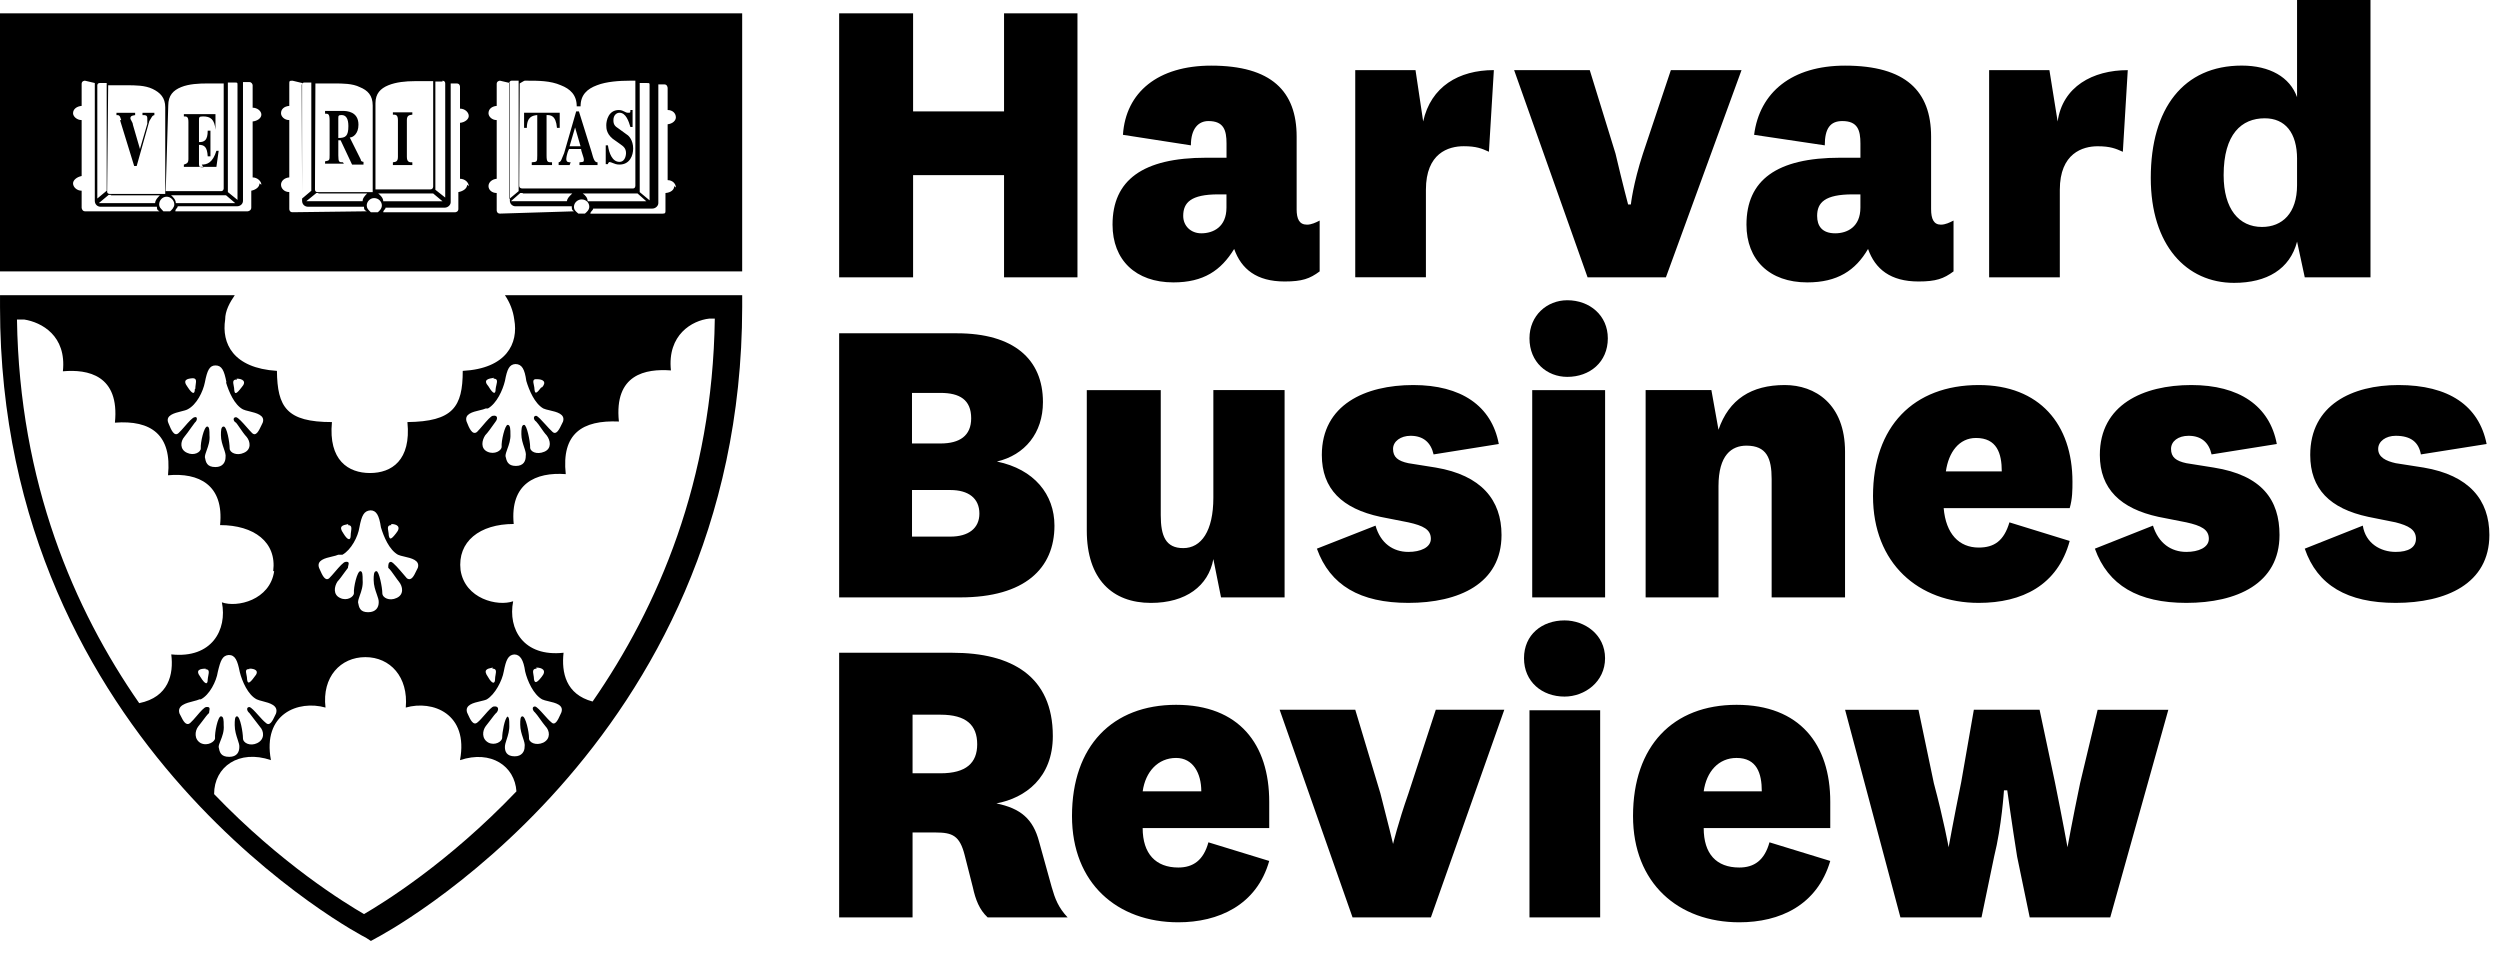 <svg xmlns="http://www.w3.org/2000/svg" width="123" height="47" viewBox="0 0 123 47" fill="none"><g id="2xu_grey copy"><g id="harvard-business-review"><g id="Color"><path id="Shape" fill-rule="evenodd" clip-rule="evenodd" d="M116.628 7.01226e-05H113.016H113.015V4.781C112.664 3.79 111.667 3.227 110.293 3.227C107.435 3.227 105.818 5.323 105.818 8.753C105.818 12.066 107.57 13.917 109.916 13.917C111.533 13.917 112.664 13.24 113.016 11.888L113.394 13.645H116.628V7.01226e-05ZM41.286 0.655V13.646H44.924V8.616H49.399V13.646H53.011V0.655H49.399V5.48H44.924V0.655H41.286ZM113.016 7.827C113.016 6.519 112.423 5.82 111.425 5.82C110.293 5.82 109.403 6.586 109.403 8.617C109.403 10.285 110.158 11.166 111.29 11.166C112.287 11.166 113.015 10.49 113.015 9.112V7.827H113.016ZM103.203 7.196C103.823 7.196 104.092 7.309 104.444 7.468L104.686 3.451C102.961 3.451 101.479 4.262 101.236 5.977L100.831 3.451H97.865V13.645H101.343V9.338C101.343 7.535 102.475 7.196 103.203 7.196ZM95.01 10.285C95.01 10.784 95.145 11.053 95.494 11.053C95.714 11.053 95.935 10.942 96.074 10.871L96.114 10.851V13.353C95.629 13.714 95.251 13.849 94.389 13.849C93.015 13.849 92.259 13.242 91.908 12.248C91.289 13.31 90.4 13.894 88.917 13.894C87.057 13.894 85.926 12.789 85.926 11.053C85.926 8.864 87.408 7.76 90.536 7.76H91.533V7.062C91.533 6.406 91.398 5.956 90.642 5.956C90.05 5.956 89.779 6.317 89.779 7.151L86.302 6.633C86.572 4.536 88.163 3.229 90.777 3.229C93.769 3.229 95.01 4.49 95.01 6.722V10.285ZM91.155 9.563H91.532V10.215C91.532 11.165 90.885 11.479 90.292 11.479C89.645 11.479 89.403 11.118 89.403 10.622C89.403 9.967 89.78 9.563 91.155 9.563ZM74.495 3.451H78.216L79.483 7.557C79.833 9.045 80.103 10.061 80.103 10.061H80.238C80.238 10.061 80.346 9.045 80.833 7.557L82.206 3.451H85.683L81.963 13.645H78.109L74.495 3.451ZM72.016 7.194C72.636 7.194 72.905 7.307 73.255 7.466L73.498 3.449C71.773 3.449 70.398 4.26 70.02 5.975L69.643 3.449H66.678V13.643H70.155V9.336C70.155 7.533 71.261 7.194 72.016 7.194ZM63.794 10.285C63.794 10.784 63.93 11.053 64.306 11.053C64.526 11.053 64.745 10.943 64.885 10.873L64.927 10.851V13.353C64.442 13.714 64.064 13.849 63.202 13.849C61.828 13.849 61.072 13.242 60.721 12.248C60.074 13.31 59.212 13.894 57.73 13.894C55.87 13.894 54.737 12.789 54.737 11.053C54.737 8.864 56.22 7.76 59.347 7.76H60.345V7.062C60.345 6.406 60.209 5.956 59.455 5.956C58.97 5.956 58.592 6.317 58.592 7.151L55.249 6.633C55.385 4.536 56.975 3.229 59.59 3.229C62.555 3.229 63.795 4.49 63.795 6.722V10.285H63.794ZM59.939 9.563H60.342V10.215C60.342 11.165 59.696 11.479 59.103 11.479C58.591 11.479 58.214 11.118 58.214 10.622C58.214 9.967 58.591 9.563 59.939 9.563ZM100.347 34.92L101.101 38.478C101.479 40.337 101.721 41.685 101.721 41.685C101.721 41.685 101.964 40.337 102.341 38.532L103.204 34.921H106.682L103.824 45.136H99.862L99.242 42.145C98.999 40.635 98.757 38.884 98.757 38.884H98.595C98.595 38.884 98.487 40.636 98.111 42.145L97.49 45.136H93.501L90.778 34.921H94.389L95.145 38.532C95.629 40.337 95.872 41.685 95.872 41.685C95.872 41.685 96.115 40.337 96.492 38.478L97.113 34.92H100.347ZM90.049 42.359L87.058 41.442C86.814 42.331 86.302 42.682 85.574 42.682C84.442 42.682 83.822 42.008 83.822 40.741H90.049V39.448C90.049 36.618 88.54 34.677 85.439 34.677C82.313 34.677 80.345 36.697 80.345 40.149C80.345 43.465 82.583 45.377 85.574 45.377C87.57 45.377 89.403 44.541 90.049 42.359ZM86.68 38.934C86.68 38.045 86.436 37.291 85.439 37.291C84.55 37.291 83.957 37.965 83.822 38.934H86.68ZM78.969 32.385C78.969 31.224 77.972 30.524 76.975 30.524C75.87 30.524 74.981 31.224 74.981 32.385C74.981 33.544 75.87 34.272 76.975 34.272C77.972 34.272 78.969 33.544 78.969 32.385ZM78.728 45.136H75.25V34.946H78.728V45.136ZM66.679 34.92H62.958L66.545 45.135H70.4L74.011 34.92H70.641L69.293 39.044C68.783 40.499 68.539 41.523 68.539 41.523C68.539 41.523 68.296 40.498 67.918 39.044L66.679 34.92ZM59.454 41.442L62.446 42.359C61.827 44.541 59.939 45.377 57.971 45.377C54.978 45.377 52.742 43.465 52.742 40.149C52.742 36.697 54.737 34.677 57.864 34.677C60.964 34.677 62.446 36.618 62.446 39.448V40.741H56.219C56.219 42.008 56.867 42.682 57.972 42.682C58.699 42.682 59.212 42.331 59.454 41.442ZM57.864 37.291C58.699 37.291 59.104 38.045 59.104 38.934H56.22C56.355 37.965 56.975 37.291 57.864 37.291ZM48.591 45.135C48.187 44.758 47.998 44.272 47.863 43.652L47.459 42.062C47.216 41.118 46.866 40.958 46.03 40.958H44.898V45.135H41.286V32.116H46.866C49.777 32.116 51.799 33.275 51.799 36.213C51.799 38.262 50.451 39.26 49.023 39.528C50.209 39.772 50.829 40.284 51.125 41.416L51.746 43.653C51.908 44.219 52.07 44.65 52.527 45.136H48.591V45.135ZM46.273 38.046H44.898V35.163H46.273C47.539 35.163 48.078 35.674 48.078 36.619C48.078 37.534 47.539 38.046 46.273 38.046ZM51.879 25.861C51.879 27.964 50.423 29.392 47.243 29.392H41.286V16.398H47.082C49.858 16.398 51.313 17.66 51.313 19.781C51.313 21.306 50.423 22.384 49.049 22.708C50.882 23.084 51.879 24.325 51.879 25.861ZM46.272 21.819H44.87V19.331H46.272C47.216 19.331 47.782 19.668 47.782 20.579C47.782 21.441 47.216 21.819 46.272 21.819ZM44.871 26.401H46.758C47.647 26.401 48.186 25.995 48.186 25.269C48.186 24.513 47.647 24.109 46.758 24.109H44.871V26.401ZM117.868 27.154C117.113 27.154 116.385 26.725 116.25 25.861L113.394 26.994C114.013 28.799 115.495 29.662 117.868 29.662C120.348 29.662 122.477 28.719 122.477 26.32C122.477 24.595 121.48 23.382 119.243 23.004L117.869 22.789C117.382 22.681 117.006 22.492 117.006 22.088C117.006 21.711 117.383 21.441 117.869 21.441C118.624 21.441 119.001 21.764 119.108 22.357L122.342 21.845C121.966 19.961 120.483 18.944 118.003 18.944C115.737 18.944 113.663 19.915 113.663 22.384C113.663 24.055 114.633 25.025 116.52 25.429L117.868 25.7C118.488 25.861 118.865 26.05 118.865 26.508C118.865 26.939 118.488 27.154 117.868 27.154ZM105.926 25.861C106.196 26.725 106.816 27.154 107.57 27.154C108.163 27.154 108.675 26.939 108.675 26.508C108.675 26.05 108.298 25.861 107.57 25.7L106.196 25.429C104.336 25.025 103.312 24.055 103.312 22.384C103.312 19.915 105.442 18.944 107.813 18.944C110.159 18.944 111.668 19.961 112.019 21.845L108.81 22.357C108.675 21.764 108.298 21.441 107.678 21.441C107.165 21.441 106.815 21.711 106.815 22.088C106.815 22.492 107.058 22.681 107.569 22.789L108.917 23.004C111.289 23.382 112.152 24.595 112.152 26.32C112.152 28.719 110.049 29.662 107.569 29.662C105.197 29.662 103.715 28.799 103.068 26.994L105.926 25.861ZM101.829 26.615L98.864 25.7C98.594 26.615 98.11 26.939 97.355 26.94C96.383 26.94 95.737 26.265 95.629 25H101.829C101.965 24.541 101.965 24.083 101.965 23.705C101.965 20.874 100.346 18.944 97.355 18.944C94.146 18.944 92.152 20.982 92.152 24.405C92.152 27.72 94.389 29.662 97.355 29.662C99.485 29.662 101.236 28.799 101.829 26.615ZM98.487 23.192C98.487 22.302 98.244 21.548 97.219 21.548C96.384 21.548 95.872 22.249 95.737 23.192H98.487ZM87.811 18.944C86.168 18.944 85.063 19.645 84.55 21.144L84.2 19.192H80.965V29.392H84.55V23.92C84.55 22.384 85.197 21.926 85.925 21.926C86.921 21.926 87.165 22.546 87.165 23.57V29.393H90.776V22.223C90.776 19.869 89.294 18.944 87.811 18.944ZM77.111 14.772C78.215 14.772 79.105 15.52 79.105 16.646C79.105 17.82 78.215 18.542 77.111 18.542C76.113 18.542 75.25 17.82 75.25 16.646C75.25 15.519 76.113 14.772 77.111 14.772ZM75.385 29.393H78.971V19.193H75.385V29.393ZM67.676 25.861C67.918 26.725 68.539 27.154 69.292 27.154C69.886 27.154 70.398 26.939 70.398 26.508C70.398 26.05 70.02 25.861 69.292 25.7L67.918 25.429C66.031 25.025 65.034 24.055 65.034 22.384C65.034 19.915 67.164 18.944 69.535 18.944C71.881 18.944 73.389 19.961 73.741 21.845L70.533 22.357C70.398 21.764 70.02 21.441 69.4 21.441C68.916 21.441 68.538 21.711 68.538 22.088C68.538 22.492 68.781 22.681 69.291 22.789L70.64 23.004C72.877 23.382 73.875 24.595 73.875 26.32C73.875 28.719 71.772 29.662 69.291 29.662C66.919 29.662 65.438 28.799 64.791 26.994L67.676 25.861ZM56.624 29.663C58.349 29.663 59.455 28.828 59.697 27.507L60.075 29.393H63.202V19.192H59.697V24.486C59.697 26.131 59.104 26.967 58.215 26.967C57.352 26.967 57.109 26.373 57.109 25.349V19.193H53.47V26.105C53.47 28.504 54.737 29.663 56.624 29.663Z" fill="black"></path><path id="Shape_2" fill-rule="evenodd" clip-rule="evenodd" d="M0 0.655V13.352H36.515V0.655H0ZM24.843 14.524C25.086 14.885 25.247 15.292 25.301 15.72C25.517 16.893 24.924 18.132 22.767 18.247C22.767 20.028 22.282 20.739 20.045 20.766C20.234 22.653 19.264 23.273 18.204 23.273C17.142 23.273 16.151 22.653 16.331 20.766C14.099 20.766 13.646 20.028 13.625 18.247C11.461 18.111 10.897 16.893 11.078 15.72C11.078 15.291 11.302 14.885 11.55 14.524H0.001V15.111C0.001 36.779 17.957 46.133 18 46.133L18.248 46.295L18.541 46.133C18.541 46.133 36.489 36.779 36.516 15.111V14.524H24.843ZM9.879 34.408C10.308 34.192 10.648 33.519 10.715 33.06C10.85 32.494 10.939 32.252 11.256 32.225C11.571 32.225 11.685 32.494 11.796 33.06C11.909 33.519 12.203 34.192 12.631 34.408C12.699 34.442 12.803 34.469 12.919 34.499C13.265 34.588 13.713 34.704 13.578 35.109C13.561 35.141 13.544 35.178 13.525 35.218L13.525 35.218C13.418 35.446 13.274 35.752 13.081 35.567C12.974 35.485 12.837 35.333 12.704 35.184C12.529 34.989 12.36 34.801 12.27 34.786C12.111 34.786 12.135 34.974 12.27 35.081C12.324 35.145 12.407 35.257 12.497 35.378L12.498 35.378L12.498 35.378L12.498 35.379C12.598 35.512 12.706 35.656 12.788 35.756C12.992 35.971 13.039 36.375 12.652 36.563C12.316 36.725 11.954 36.563 11.954 36.322C11.954 36.052 11.819 35.243 11.661 35.243C11.548 35.243 11.548 35.458 11.548 35.675C11.548 35.95 11.628 36.191 11.693 36.387C11.743 36.536 11.784 36.66 11.775 36.753C11.775 36.996 11.661 37.237 11.278 37.237C10.85 37.237 10.803 36.995 10.758 36.753C10.758 36.672 10.799 36.568 10.849 36.445C10.931 36.238 11.035 35.977 11.006 35.675C11.006 35.459 11.006 35.243 10.871 35.243C10.715 35.243 10.556 36.052 10.58 36.322C10.58 36.484 10.219 36.725 9.879 36.563C9.542 36.375 9.586 35.971 9.744 35.756C9.803 35.686 9.876 35.587 9.952 35.486C10.081 35.313 10.215 35.133 10.286 35.081C10.286 35.048 10.293 35.012 10.299 34.977C10.32 34.867 10.339 34.764 10.151 34.786C10.053 34.786 9.862 35.009 9.677 35.226C9.561 35.361 9.447 35.494 9.361 35.567C9.153 35.748 9.007 35.455 8.895 35.228L8.895 35.228C8.873 35.185 8.853 35.144 8.833 35.109C8.696 34.706 9.159 34.589 9.515 34.5C9.635 34.469 9.743 34.442 9.812 34.408H9.879ZM10.248 33.247C10.283 33.064 10.309 32.926 10.106 32.926L10.127 32.898C9.858 32.898 9.586 32.952 9.858 33.303C10.106 33.707 10.219 33.681 10.219 33.438C10.224 33.372 10.236 33.307 10.248 33.247ZM12.271 32.895C12.54 32.895 12.788 33.003 12.519 33.3C12.25 33.678 12.182 33.623 12.158 33.435C12.158 33.354 12.141 33.272 12.126 33.198C12.092 33.029 12.067 32.904 12.271 32.923V32.895ZM24.971 35.254C24.825 35.349 24.707 36.044 24.707 36.294C24.707 36.484 24.357 36.699 24.032 36.538C23.683 36.35 23.736 35.944 23.897 35.729C23.962 35.653 24.045 35.543 24.127 35.432C24.25 35.268 24.372 35.104 24.437 35.056C24.545 34.92 24.545 34.731 24.302 34.758C24.207 34.758 24.029 34.963 23.848 35.17L23.848 35.17C23.721 35.316 23.593 35.463 23.493 35.541C23.285 35.725 23.137 35.398 23.031 35.165C23.013 35.125 22.996 35.088 22.981 35.056C22.862 34.68 23.296 34.58 23.641 34.5C23.766 34.471 23.88 34.445 23.951 34.409C24.356 34.166 24.706 33.493 24.786 33.034C24.894 32.469 25.002 32.226 25.298 32.199C25.595 32.199 25.757 32.469 25.837 33.034C25.945 33.493 26.242 34.167 26.673 34.409C26.745 34.445 26.858 34.472 26.982 34.501C27.326 34.581 27.756 34.68 27.617 35.056C27.6 35.09 27.582 35.129 27.563 35.172C27.458 35.405 27.314 35.724 27.131 35.541C27.028 35.461 26.895 35.312 26.765 35.166C26.588 34.968 26.416 34.775 26.323 34.758C26.161 34.758 26.188 34.947 26.323 35.056C26.379 35.111 26.471 35.239 26.569 35.375C26.66 35.503 26.757 35.638 26.835 35.729C27.051 35.944 27.106 36.35 26.728 36.538C26.377 36.699 26 36.538 26.027 36.294C26.027 36.025 25.865 35.244 25.703 35.244C25.595 35.244 25.595 35.432 25.595 35.649C25.595 35.898 25.666 36.112 25.728 36.297C25.787 36.473 25.837 36.623 25.81 36.754C25.81 36.968 25.675 37.211 25.326 37.211C24.921 37.211 24.841 36.968 24.841 36.754C24.841 36.644 24.881 36.52 24.927 36.38C24.994 36.176 25.073 35.936 25.057 35.649C25.057 35.464 25.057 35.297 24.971 35.254ZM24.222 32.897C24.436 32.897 24.411 33.038 24.381 33.208C24.369 33.273 24.357 33.342 24.357 33.409C24.357 33.653 24.222 33.679 24.007 33.302C23.755 32.948 23.976 32.901 24.204 32.853L24.25 32.844L24.222 32.897ZM26.649 33.302C26.918 32.979 26.676 32.844 26.379 32.844L26.406 32.897C26.192 32.897 26.217 33.038 26.247 33.208C26.259 33.273 26.271 33.342 26.271 33.409C26.299 33.597 26.379 33.653 26.649 33.302ZM26.648 19.038C26.378 19.398 26.325 19.374 26.299 19.173C26.299 19.098 26.281 19.02 26.266 18.947C26.229 18.777 26.199 18.639 26.407 18.655C26.73 18.655 26.918 18.79 26.649 19.083L26.648 19.038ZM24.422 18.946C24.464 18.765 24.496 18.629 24.277 18.629L24.304 18.587C24.034 18.629 23.738 18.675 24.034 19.012C24.277 19.419 24.384 19.397 24.384 19.149C24.391 19.078 24.407 19.009 24.422 18.946ZM24.007 20.096C24.439 19.848 24.735 19.193 24.843 18.743C24.951 18.159 25.059 17.932 25.355 17.911C25.678 17.911 25.814 18.159 25.895 18.743C26.03 19.193 26.3 19.849 26.73 20.096C26.802 20.132 26.917 20.159 27.043 20.188L27.043 20.188C27.388 20.268 27.819 20.367 27.701 20.741C27.683 20.774 27.666 20.811 27.648 20.849L27.648 20.849C27.524 21.11 27.377 21.418 27.189 21.253C27.08 21.156 26.951 21.013 26.826 20.874C26.638 20.667 26.46 20.471 26.379 20.457C26.218 20.457 26.245 20.66 26.379 20.741C26.444 20.805 26.527 20.925 26.613 21.05L26.613 21.05C26.708 21.186 26.808 21.33 26.892 21.415C27.08 21.657 27.162 22.062 26.784 22.224C26.407 22.386 26.056 22.224 26.083 21.981C26.083 21.712 25.921 20.902 25.787 20.902C25.652 20.902 25.651 21.145 25.651 21.361C25.651 21.597 25.723 21.812 25.785 21.998C25.843 22.172 25.893 22.321 25.867 22.439C25.867 22.681 25.76 22.924 25.382 22.924C24.977 22.924 24.924 22.681 24.87 22.439C24.87 22.341 24.914 22.221 24.964 22.083C25.039 21.879 25.129 21.634 25.113 21.361C25.113 21.145 25.113 20.902 24.978 20.902C24.843 20.902 24.654 21.712 24.681 21.981C24.681 22.17 24.331 22.386 23.98 22.224C23.629 22.062 23.711 21.658 23.873 21.415C23.997 21.29 24.185 21.022 24.302 20.856C24.338 20.806 24.366 20.765 24.385 20.741C24.493 20.605 24.493 20.412 24.25 20.457C24.16 20.457 23.953 20.7 23.753 20.934C23.651 21.053 23.55 21.171 23.468 21.253C23.233 21.436 23.073 21.035 22.966 20.764L22.956 20.741C22.837 20.366 23.257 20.267 23.595 20.187L23.595 20.187C23.717 20.158 23.828 20.132 23.9 20.096H24.007ZM27.835 23.327C26.352 23.219 25.085 23.786 25.274 25.78C23.603 25.78 22.498 26.643 22.659 28.046C22.875 29.473 24.493 29.85 25.247 29.582C24.978 30.955 25.76 32.33 27.727 32.115C27.619 33.085 27.835 34.163 29.156 34.515C32.364 29.878 35.059 23.678 35.168 15.675H34.897C34.062 15.766 32.822 16.465 33.01 18.225C31.771 18.133 30.208 18.405 30.45 20.739C28.644 20.659 27.619 21.333 27.835 23.327ZM19.238 25.781C19.531 25.781 19.758 25.916 19.486 26.239C19.217 26.589 19.171 26.535 19.128 26.347C19.128 26.28 19.116 26.211 19.105 26.146C19.075 25.976 19.05 25.835 19.263 25.835L19.238 25.781ZM17.272 26.156C17.297 25.982 17.318 25.836 17.119 25.836L17.141 25.783L17.094 25.793C16.861 25.841 16.641 25.887 16.893 26.241C17.119 26.617 17.254 26.59 17.254 26.349C17.254 26.285 17.263 26.219 17.272 26.156ZM16.85 27.292C17.279 27.05 17.616 26.403 17.683 25.945C17.796 25.351 17.909 25.136 18.224 25.109C18.518 25.109 18.653 25.352 18.742 25.945C18.879 26.403 19.149 27.05 19.578 27.292C19.65 27.328 19.765 27.354 19.892 27.384L19.892 27.384L19.892 27.384C20.239 27.463 20.675 27.564 20.556 27.939C20.531 27.985 20.506 28.038 20.479 28.093C20.366 28.332 20.236 28.604 20.018 28.451C19.974 28.401 19.921 28.338 19.863 28.27L19.863 28.27C19.64 28.008 19.348 27.664 19.239 27.643C19.098 27.643 19.101 27.818 19.103 27.912C19.104 27.922 19.104 27.931 19.104 27.939C19.188 28.006 19.314 28.186 19.432 28.353L19.432 28.353L19.432 28.353L19.432 28.353C19.504 28.455 19.572 28.552 19.624 28.614C19.826 28.857 19.883 29.26 19.511 29.421C19.171 29.584 18.81 29.421 18.81 29.18C18.81 28.909 18.654 28.101 18.52 28.101C18.385 28.101 18.384 28.317 18.384 28.532C18.384 28.804 18.469 29.041 18.539 29.24C18.595 29.398 18.642 29.53 18.633 29.637C18.633 29.881 18.495 30.121 18.112 30.121C17.708 30.121 17.663 29.883 17.617 29.642L17.616 29.637C17.616 29.543 17.656 29.429 17.703 29.296C17.778 29.086 17.869 28.83 17.842 28.532C17.842 28.318 17.842 28.101 17.729 28.101C17.57 28.101 17.389 28.909 17.413 29.18C17.413 29.368 17.073 29.584 16.737 29.421C16.376 29.26 16.444 28.857 16.602 28.614C16.701 28.511 16.845 28.311 16.96 28.151C17.027 28.059 17.085 27.979 17.119 27.939C17.119 27.902 17.128 27.862 17.138 27.823L17.138 27.823C17.164 27.718 17.187 27.623 17.006 27.643C16.903 27.643 16.689 27.891 16.485 28.129C16.381 28.25 16.279 28.369 16.195 28.451C15.996 28.616 15.851 28.286 15.742 28.038C15.727 28.003 15.712 27.969 15.698 27.939C15.566 27.562 15.994 27.462 16.337 27.382C16.46 27.353 16.573 27.327 16.644 27.292H16.85ZM17.977 32.331C16.758 32.331 15.834 33.302 16.015 34.812C14.683 34.434 12.901 35.108 13.33 37.398C11.753 36.859 10.534 37.723 10.534 39.07C13.849 42.522 16.984 44.434 17.909 44.973C18.834 44.434 22.04 42.466 25.409 38.935C25.328 37.696 24.168 36.887 22.632 37.399C23.064 35.108 21.285 34.434 19.964 34.812C20.099 33.302 19.195 32.331 17.977 32.331ZM13.489 28.099C13.287 29.528 11.661 29.905 10.917 29.635C11.187 30.983 10.421 32.412 8.426 32.196C8.55 33.168 8.303 34.299 6.849 34.595C3.644 29.985 0.959 23.759 0.835 15.721H1.194C2.04 15.856 3.282 16.511 3.094 18.268C4.313 18.158 5.892 18.449 5.654 20.795C7.43 20.66 8.466 21.387 8.266 23.383C9.765 23.247 11.029 23.841 10.828 25.835C12.496 25.835 13.623 26.671 13.442 28.099H13.489ZM9.227 19.037C9.474 19.42 9.585 19.398 9.585 19.15L9.61 19.126C9.61 19.053 9.62 18.982 9.629 18.916C9.654 18.741 9.672 18.609 9.475 18.609C9.227 18.63 8.955 18.677 9.227 19.037ZM11.639 18.629C11.932 18.629 12.156 18.764 11.887 19.057C11.615 19.418 11.548 19.397 11.526 19.192C11.526 19.122 11.512 19.049 11.498 18.979C11.464 18.805 11.435 18.66 11.662 18.675L11.639 18.629ZM11.954 20.142C11.526 19.916 11.256 19.264 11.119 18.811H11.142C11.029 18.227 10.916 17.979 10.601 17.979C10.307 17.979 10.194 18.227 10.08 18.811C9.991 19.264 9.676 19.916 9.226 20.142C9.158 20.179 9.046 20.207 8.92 20.238L8.92 20.238L8.92 20.238L8.92 20.238L8.92 20.238L8.92 20.238L8.92 20.238C8.578 20.323 8.14 20.432 8.277 20.795C8.286 20.817 8.295 20.84 8.305 20.863L8.305 20.863L8.305 20.864C8.416 21.134 8.568 21.505 8.786 21.307C8.87 21.23 8.976 21.109 9.084 20.985L9.084 20.985C9.279 20.76 9.483 20.526 9.584 20.526C9.721 20.48 9.721 20.688 9.584 20.796C9.547 20.841 9.479 20.936 9.401 21.046C9.291 21.202 9.16 21.386 9.066 21.497C8.878 21.713 8.833 22.116 9.202 22.278C9.541 22.439 9.878 22.252 9.878 22.063C9.857 21.766 10.038 20.985 10.194 20.985C10.307 20.985 10.307 21.2 10.307 21.416C10.335 21.694 10.245 21.943 10.17 22.15C10.122 22.283 10.08 22.399 10.08 22.494C10.126 22.737 10.172 22.979 10.601 22.979C10.962 22.979 11.097 22.737 11.097 22.494C11.118 22.379 11.068 22.233 11.01 22.063C10.945 21.875 10.87 21.656 10.87 21.416C10.87 21.2 10.87 20.985 11.005 20.985C11.164 20.985 11.299 21.766 11.299 22.063C11.299 22.278 11.66 22.439 12 22.278C12.383 22.116 12.315 21.713 12.135 21.497C12.024 21.381 11.896 21.194 11.787 21.036C11.719 20.936 11.658 20.848 11.614 20.796C11.479 20.741 11.434 20.526 11.614 20.526C11.721 20.544 11.937 20.789 12.136 21.015C12.235 21.128 12.33 21.235 12.404 21.307C12.597 21.49 12.739 21.188 12.861 20.928C12.883 20.881 12.904 20.836 12.925 20.795C13.057 20.43 12.615 20.322 12.265 20.236C12.139 20.206 12.025 20.178 11.954 20.142ZM31.824 4.085H31.474V4.153V9.452L31.959 9.856V4.196C31.959 4.144 31.959 4.117 31.945 4.102C31.93 4.085 31.896 4.085 31.824 4.085ZM31.797 9.901H28.913C28.913 9.745 28.805 9.608 28.671 9.518H31.367L31.797 9.901ZM25.814 3.97C25.787 3.97 25.571 4.105 25.571 4.105L25.545 9.135C25.545 9.271 25.679 9.271 25.679 9.271H31.152C31.26 9.271 31.26 9.135 31.26 9.135V3.97H30.989C30.477 3.97 29.83 4.013 29.372 4.194C28.887 4.373 28.564 4.668 28.564 5.231H28.375C28.375 4.668 28.052 4.373 27.593 4.194C27.08 3.97 26.488 3.97 25.949 3.97H25.814ZM25.705 9.517H28.157L28.118 9.556C28.002 9.671 27.912 9.759 27.888 9.9H25.138L25.596 9.497H25.732L25.705 9.517ZM25.166 3.97C25.089 3.97 25.067 4.039 25.061 4.078L24.599 3.97C24.574 3.97 24.438 3.991 24.438 4.126V5.21C24.196 5.231 24.034 5.366 24.034 5.571C24.034 5.727 24.196 5.908 24.438 5.908V8.795C24.196 8.82 24.034 8.976 24.034 9.156C24.034 9.337 24.196 9.496 24.438 9.496V10.353C24.438 10.396 24.464 10.509 24.599 10.509L28.239 10.397C28.131 10.33 28.131 10.284 28.131 10.149H25.354C25.22 10.149 25.085 10.035 25.085 9.879V9.765L25.517 9.404V3.97H25.166ZM25.085 9.765L25.059 9.787V4.105C25.059 4.105 25.059 4.094 25.061 4.078L25.085 4.084V9.765ZM21.77 3.97C21.77 3.97 21.905 3.97 21.905 4.105V9.72L21.42 9.336V4.012H21.77V3.97ZM18.856 9.901H21.77L21.311 9.518H18.608C18.721 9.608 18.856 9.745 18.856 9.901ZM18.473 5.076C18.473 4.602 18.721 4.354 19.103 4.196C19.487 4.039 19.963 3.993 20.395 3.993H21.312V9.179C21.312 9.179 21.312 9.317 21.176 9.317H18.473V5.076ZM16.443 4.106H15.518L15.497 9.317C15.497 9.452 15.607 9.452 15.607 9.452H18.337V5.191C18.337 4.692 18.089 4.443 17.704 4.287C17.346 4.106 16.849 4.106 16.443 4.106ZM15.653 9.517H18.065L18.059 9.523L18.059 9.523C17.95 9.635 17.841 9.747 17.841 9.9H15.069L15.565 9.497H15.675L15.653 9.517ZM14.863 4.12C14.842 4.157 14.842 4.196 14.842 4.196L14.863 9.495V9.879C14.863 10.059 14.998 10.172 15.157 10.172H17.909C17.909 10.283 17.909 10.329 18.045 10.396L14.392 10.442C14.255 10.442 14.233 10.328 14.233 10.283V9.449C13.985 9.449 13.826 9.27 13.826 9.088C13.826 8.908 13.985 8.751 14.233 8.727V5.908C13.985 5.908 13.826 5.727 13.826 5.571C13.826 5.366 13.985 5.231 14.233 5.21V4.126C14.233 3.991 14.233 3.97 14.392 3.97L14.863 4.084V4.12ZM14.863 4.12C14.881 4.089 14.915 4.061 14.977 4.061H15.317V9.385L14.864 9.768L14.863 9.495V4.12ZM11.211 4.061H11.548C11.617 4.061 11.651 4.061 11.668 4.078C11.685 4.095 11.685 4.129 11.685 4.196V9.835L11.211 9.451V4.127V4.061ZM8.65 9.993H11.572L11.12 9.607H8.416C8.526 9.699 8.65 9.834 8.65 9.993ZM8.278 5.191C8.278 4.692 8.527 4.443 8.909 4.287C9.295 4.128 9.79 4.106 10.195 4.106H11.006V9.271C11.006 9.271 11.006 9.405 10.871 9.405H8.153L8.278 5.191ZM6.24 4.195H5.322L5.272 9.43C5.272 9.541 5.397 9.541 5.397 9.541H8.13V5.279C8.13 4.804 7.882 4.556 7.508 4.375C7.134 4.195 6.649 4.195 6.24 4.195ZM5.445 9.609H7.868L7.867 9.61C7.732 9.747 7.644 9.836 7.631 9.995H4.86L5.345 9.589H5.482L5.445 9.609ZM4.912 4.085C4.788 4.085 4.788 4.196 4.788 4.196V9.767L5.249 9.384V4.085H4.912ZM4.179 10.396C4.055 10.396 4.017 10.261 4.017 10.216V9.383C3.78 9.383 3.594 9.203 3.594 9.021C3.594 8.862 3.779 8.707 4.017 8.66V5.908C3.78 5.908 3.594 5.727 3.594 5.571C3.594 5.366 3.779 5.231 4.017 5.21V4.126C4.017 3.991 4.141 3.97 4.179 3.97L4.664 4.084V9.879C4.664 10.059 4.799 10.172 4.947 10.172H7.721C7.721 10.283 7.721 10.329 7.845 10.396H4.179ZM8.04 10.398H8.367C8.453 10.33 8.577 10.195 8.576 10.061C8.576 9.856 8.4 9.678 8.201 9.678C7.991 9.678 7.83 9.856 7.83 10.061C7.83 10.176 7.892 10.241 7.987 10.341C8.004 10.358 8.022 10.377 8.04 10.398ZM12.767 9.022C12.767 9.203 12.586 9.337 12.363 9.383V10.216C12.363 10.354 12.225 10.397 12.182 10.397H8.627C8.627 10.323 8.662 10.283 8.693 10.247C8.719 10.217 8.743 10.19 8.743 10.149H11.662C11.821 10.149 11.955 10.035 11.955 9.879V4.194V4.038H12.271C12.384 4.038 12.43 4.151 12.43 4.194V5.299C12.653 5.299 12.859 5.458 12.859 5.639C12.859 5.819 12.653 5.954 12.43 5.976V8.729C12.653 8.729 12.859 8.909 12.859 9.09L12.767 9.022ZM18.585 10.443H18.246C18.233 10.43 18.22 10.418 18.207 10.405L18.207 10.405L18.207 10.405C18.113 10.313 18.044 10.245 18.044 10.107C18.044 9.926 18.203 9.746 18.405 9.746C18.632 9.746 18.788 9.926 18.788 10.107C18.788 10.263 18.653 10.398 18.585 10.443ZM22.551 9.452C22.794 9.405 22.983 9.271 22.983 9.091L23.063 9.157C23.063 8.977 22.875 8.796 22.632 8.796V6.043C22.875 6.021 23.063 5.865 23.063 5.706C23.063 5.526 22.875 5.345 22.632 5.345V4.262C22.632 4.219 22.606 4.106 22.471 4.106H22.174V4.263V9.948C22.174 10.082 22.039 10.217 21.877 10.217H18.969C18.969 10.261 18.944 10.288 18.917 10.317C18.887 10.35 18.856 10.384 18.856 10.444H22.39C22.416 10.444 22.551 10.422 22.551 10.285V9.452ZM28.454 10.509H28.778C28.859 10.441 28.993 10.329 28.993 10.172C28.993 9.968 28.831 9.811 28.615 9.811C28.428 9.811 28.239 9.968 28.239 10.172C28.239 10.327 28.318 10.394 28.451 10.506L28.454 10.509ZM33.172 9.157C33.172 9.337 33.01 9.473 32.741 9.498V10.354C32.741 10.465 32.741 10.511 32.606 10.511H29.047C29.047 10.45 29.085 10.41 29.12 10.372C29.152 10.338 29.182 10.306 29.182 10.262H32.094C32.256 10.262 32.39 10.127 32.39 9.993V4.332V4.152H32.686C32.821 4.152 32.848 4.288 32.848 4.333V5.413C33.091 5.413 33.253 5.572 33.253 5.775C33.253 5.934 33.091 6.089 32.848 6.114V8.863C33.091 8.863 33.253 9.044 33.253 9.224L33.172 9.157ZM9.84 8.211C9.874 8.232 9.929 8.232 10.014 8.232L10 8.211H10.647L10.758 7.421H10.647C10.466 8.006 10.194 8.098 9.925 8.098L10 8.211H9.84ZM9.79 8.03C9.79 8.136 9.802 8.187 9.84 8.211H9.046V8.098C9.062 8.091 9.079 8.085 9.095 8.08L9.095 8.08C9.188 8.047 9.27 8.019 9.27 7.825V6C9.27 5.728 9.181 5.728 9.046 5.728V5.615H10.601V6.384C10.556 5.865 10.353 5.728 9.992 5.728C9.79 5.728 9.79 5.774 9.79 5.909V6.992C10.06 6.992 10.219 6.9 10.219 6.429H10.354V7.69H10.219C10.195 7.24 10.06 7.126 9.79 7.126V8.03ZM30.018 7.983C30.062 7.983 30.105 8.002 30.157 8.024C30.235 8.056 30.331 8.097 30.477 8.097C30.989 8.097 31.151 7.647 31.151 7.307C31.151 6.9 30.935 6.676 30.854 6.631L30.45 6.337C30.234 6.202 30.18 6.113 30.18 5.908C30.18 5.66 30.342 5.547 30.476 5.547C30.8 5.547 30.934 5.976 31.016 6.248H31.123V5.413H31.016C31.016 5.481 31.016 5.514 30.999 5.531C30.982 5.548 30.948 5.548 30.88 5.548C30.835 5.548 30.791 5.525 30.738 5.498C30.664 5.459 30.575 5.413 30.449 5.413C29.936 5.413 29.829 5.933 29.829 6.158C29.829 6.316 29.829 6.654 30.314 6.947L30.503 7.082L30.508 7.086C30.667 7.197 30.8 7.29 30.8 7.535C30.8 7.535 30.8 7.964 30.476 7.964C30.126 7.964 29.964 7.535 29.91 7.15H29.802V8.075H29.91C29.91 8.075 29.91 7.965 30.045 7.965L30.018 7.983ZM6.601 8.167L5.906 5.911H5.965C5.892 5.663 5.855 5.663 5.73 5.663V5.55H6.649V5.663C6.633 5.666 6.617 5.669 6.601 5.672H6.601L6.601 5.672L6.601 5.672L6.601 5.672L6.601 5.672L6.601 5.672C6.506 5.69 6.415 5.706 6.415 5.822C6.415 5.851 6.438 5.893 6.465 5.941C6.499 6.003 6.539 6.073 6.539 6.138L6.886 7.332L7.247 6.091V5.822C7.247 5.663 7.158 5.663 7.01 5.663V5.55H7.595V5.663C7.51 5.679 7.483 5.727 7.434 5.814C7.412 5.853 7.386 5.9 7.347 5.956L6.725 8.167H6.601ZM16.872 7.985C16.691 7.985 16.645 7.985 16.645 7.648V6.9H16.758L17.322 8.098H17.884V7.962C17.884 7.962 17.749 7.962 17.749 7.848L17.208 6.765C17.367 6.765 17.636 6.585 17.636 6.135C17.636 5.479 17.051 5.458 16.872 5.458H15.993V5.593C16.149 5.593 16.217 5.593 16.217 5.933V7.601C16.217 7.895 16.217 7.895 15.993 7.938V8.052H16.918L16.872 7.985ZM16.804 5.66C16.645 5.66 16.645 5.706 16.645 5.819H16.644V6.789C17.005 6.789 17.14 6.697 17.14 6.201C17.14 5.841 17.027 5.66 16.804 5.66ZM26.433 5.661V7.648C26.433 7.814 26.433 7.893 26.393 7.933C26.358 7.969 26.29 7.975 26.162 7.985V8.12H27.16V7.985C26.945 7.985 26.891 7.985 26.891 7.648V5.661C27.079 5.661 27.349 5.661 27.403 6.292H27.538V5.548H25.785V6.292H25.921C25.921 5.727 26.223 5.688 26.413 5.663L26.433 5.661ZM27.862 7.827C27.862 7.985 27.97 7.985 28.077 7.985L28.025 8.121H27.485V7.986C27.58 7.971 27.608 7.898 27.663 7.756C27.686 7.695 27.715 7.622 27.755 7.536L28.348 5.481H28.483L29.103 7.468C29.21 7.873 29.264 7.986 29.399 7.986V8.121H28.509V7.986C28.641 7.973 28.692 7.968 28.712 7.94C28.725 7.922 28.725 7.895 28.725 7.851C28.725 7.794 28.691 7.692 28.657 7.59C28.623 7.488 28.59 7.387 28.59 7.33H27.997C27.862 7.603 27.862 7.827 27.862 7.827ZM28.294 6.272L28.563 7.196H28.023L28.294 6.272ZM19.578 5.91C19.578 5.64 19.465 5.64 19.33 5.64V5.526H20.287V5.64C20.277 5.642 20.267 5.643 20.257 5.645C20.134 5.663 20.018 5.68 20.018 5.91V7.716C20.018 7.986 20.152 7.986 20.287 7.986V8.121H19.33V7.986C19.338 7.984 19.347 7.983 19.355 7.982C19.478 7.963 19.578 7.948 19.578 7.716V5.91Z" fill="black"></path></g></g></g></svg>